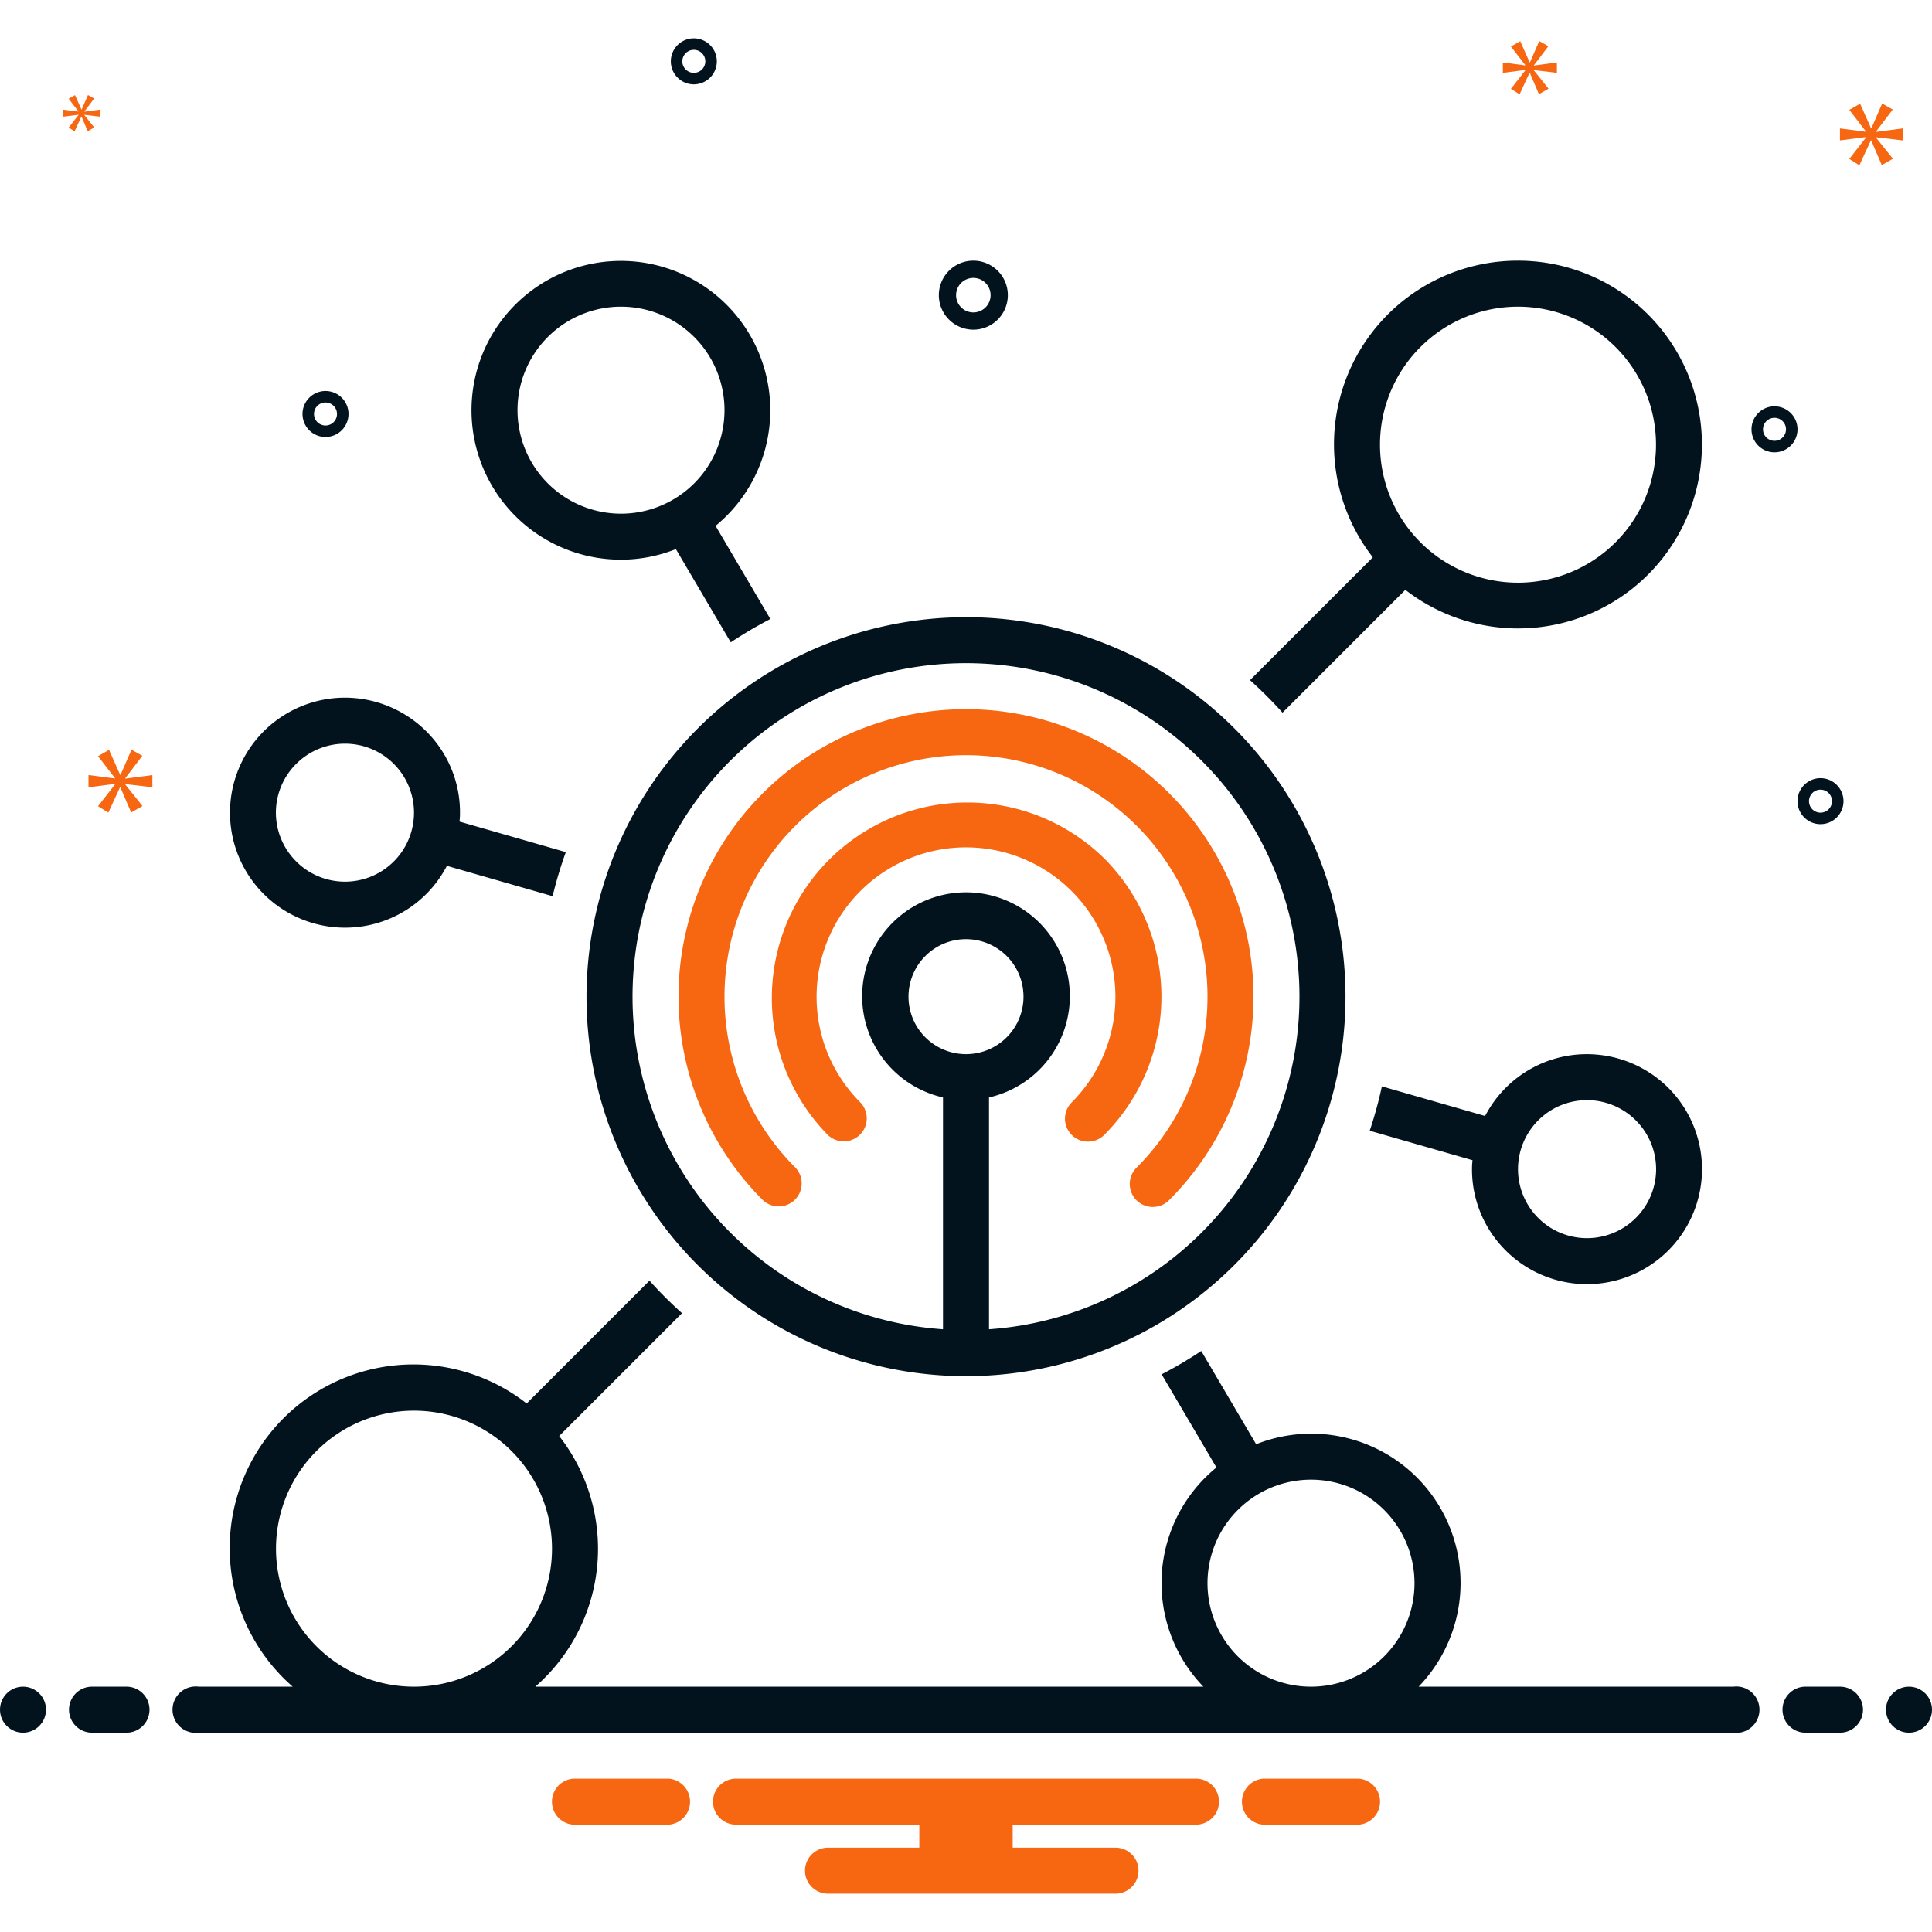 <svg id="Network" viewBox="0 0 168 168" xmlns="http://www.w3.org/2000/svg"><path class="color2d4356 svgShape" d="M30.001 80.667a9.967 9.967 0 0 0 8.859-5.376l9.192 2.638a36.678 36.678 0 0 1 1.15-3.832l-9.244-2.653c.013-.168.034-.334.038-.504a9.935 9.935 0 0 0-2.734-7.149 10.042 10.042 0 0 0-7.263-3.124 10 10 0 1 0 .002 20zM25.875 66.31a6 6 0 1 1-.232 8.482 5.98 5.98 0 0 1 .232-8.482zM145.262 94.79a10.042 10.042 0 0 0-7.263-3.124 9.967 9.967 0 0 0-8.859 5.376l-8.975-2.576a36.647 36.647 0 0 1-1.058 3.858l8.935 2.564c-.013.168-.034.335-.038.505a9.934 9.934 0 0 0 2.734 7.148 10 10 0 0 0 14.137.386 10 10 0 0 0 .387-14.137zm-3.137 11.233a6 6 0 1 1 .232-8.483 5.98 5.98 0 0 1-.232 8.483zM51 86.667a33 33 0 1 0 33-33 33.037 33.037 0 0 0-33 33zm29.464 3.535a5 5 0 1 1 7.072 0 5.006 5.006 0 0 1-7.072 0zM84 57.667a28.996 28.996 0 0 1 2 57.923V95.43a9.03 9.03 0 1 0-4 0v20.16a28.996 28.996 0 0 1 2-57.923z" fill="#02131d"></path><path class="color0bceb2 svgShape" d="M66.322 104.344a2 2 0 0 0 2.828-2.828 21 21 0 1 1 29.7 0 2 2 0 1 0 2.828 2.828 25 25 0 1 0-35.356 0Z" fill="#f76611"></path><path class="color0bceb2 svgShape" d="M96.02 74.646a17 17 0 0 0-24.04 24.041 2 2 0 0 0 2.828-2.828 12.993 12.993 0 1 1 18.384 0 2 2 0 1 0 2.829 2.828 17.015 17.015 0 0 0 0-24.04Z" fill="#f76611"></path><path class="color2d4356 svgShape" d="M132 22.667a15.973 15.973 0 0 0-12.623 25.795l-10.682 10.681a37.33 37.33 0 0 1 2.829 2.828l10.68-10.68A15.99 15.99 0 1 0 132 22.666zm0 28a12 12 0 1 1 12-12 12 12 0 0 1-12 12zm-78-2a12.914 12.914 0 0 0 4.772-.92l4.772 8.108a37.028 37.028 0 0 1 3.446-2.03l-4.767-8.1A12.99 12.99 0 1 0 54 48.667zm0-22a9 9 0 1 1-9 9 9 9 0 0 1 9-9z" fill="#02131d"></path><circle class="color2d4356 svgShape" fill="#02131d" r="2" cy="148.667" cx="2"></circle><path class="color2d4356 svgShape" d="M11 146.667H8a2 2 0 0 0 0 4h3a2 2 0 0 0 0-4zm149 0h-3a2 2 0 0 0 0 4h3a2 2 0 0 0 0-4z" fill="#02131d"></path><circle class="color2d4356 svgShape" fill="#02131d" r="2" cy="148.667" cx="166"></circle><path class="color0bceb2 svgShape" d="M118.154 154.667h-8.308a2.006 2.006 0 0 0 0 4h8.308a2.006 2.006 0 0 0 0-4zm-60 0h-8.308a2.006 2.006 0 0 0 0 4h8.308a2.006 2.006 0 0 0 0-4zm45.846 0H64a2 2 0 0 0 0 4h15.94v2H72a2 2 0 0 0 0 4h25a2 2 0 0 0 0-4h-8.94v-2H104a2 2 0 0 0 0-4z" fill="#f76611"></path><path class="color2d4356 svgShape" d="M150.721 146.667H123.36a12.98 12.98 0 0 0-14.13-21.081l-4.773-8.108a37.028 37.028 0 0 1-3.446 2.03l4.767 8.1a12.963 12.963 0 0 0-1.136 19.059H46.548a15.916 15.916 0 0 0 2.075-21.796l10.682-10.68a37.33 37.33 0 0 1-2.829-2.829l-10.68 10.681a15.976 15.976 0 0 0-20.344 24.624H17.28a2.017 2.017 0 1 0 0 4H150.72a2.017 2.017 0 1 0 0-4zM24 134.667a12 12 0 1 1 12 12 12 12 0 0 1-12-12zm81 3a9 9 0 1 1 9 9 9 9 0 0 1-9-9zm-20.362-109a3 3 0 1 0-3-3 3.003 3.003 0 0 0 3 3zm0-4.5a1.5 1.5 0 1 1-1.5 1.5 1.501 1.501 0 0 1 1.5-1.5zm73.667 43.5a2 2 0 1 0 2 2 2.002 2.002 0 0 0-2-2zm0 3a1 1 0 1 1 1-1 1.001 1.001 0 0 1-1 1zM60.333 3.333a2 2 0 1 0 2 2 2.002 2.002 0 0 0-2-2zm0 3a1 1 0 1 1 1-1 1.001 1.001 0 0 1-1 1zm93.972 29a2 2 0 1 0 2 2 2.002 2.002 0 0 0-2-2zm0 3a1 1 0 1 1 1-1 1.001 1.001 0 0 1-1 1zM30.305 36a2 2 0 1 0-2 2 2.002 2.002 0 0 0 2-2zm-3 0a1 1 0 1 1 1 1 1.001 1.001 0 0 1-1-1z" fill="#02131d"></path><path class="color0bceb2 svgShape" d="m10.888 67.678 1.487-1.956-.939-.531-.955 2.189h-.031l-.97-2.174-.955.548 1.471 1.909v.031l-2.301-.298v1.064l2.316-.297v.032l-1.486 1.908.891.564 1.018-2.207h.031l.939 2.191.986-.563-1.502-1.878v-.031l2.362.281v-1.064l-2.362.313v-.031zM6.829 9.991l-.857 1.099.514.325.586-1.271h.018l.54 1.262.568-.325L7.333 10v-.018l1.361.162v-.612l-1.361.18v-.018l.856-1.126-.54-.307-.55 1.261h-.018L6.523 8.27l-.551.316.848 1.099v.018l-1.325-.171v.612l1.334-.171v.018zM165.446 12.207v-1.043l-2.317.306v-.03l1.459-1.918-.921-.522-.936 2.148h-.032l-.95-2.133-.938.537 1.444 1.873v.03l-2.257-.291v1.043l2.272-.291v.031l-1.459 1.871.875.553.999-2.164h.029l.921 2.149.968-.553-1.474-1.841v-.031l2.317.276zM133.384 5.671l1.258-1.654-.795-.45-.807 1.853h-.027l-.82-1.84-.809.463 1.245 1.616v.026l-1.946-.252v.9l1.959-.251v.027l-1.258 1.614.755.477.861-1.867h.026l.794 1.854.835-.477-1.271-1.589v-.026l1.998.238v-.9l-1.998.265v-.027z" fill="#f76611"></path></svg>